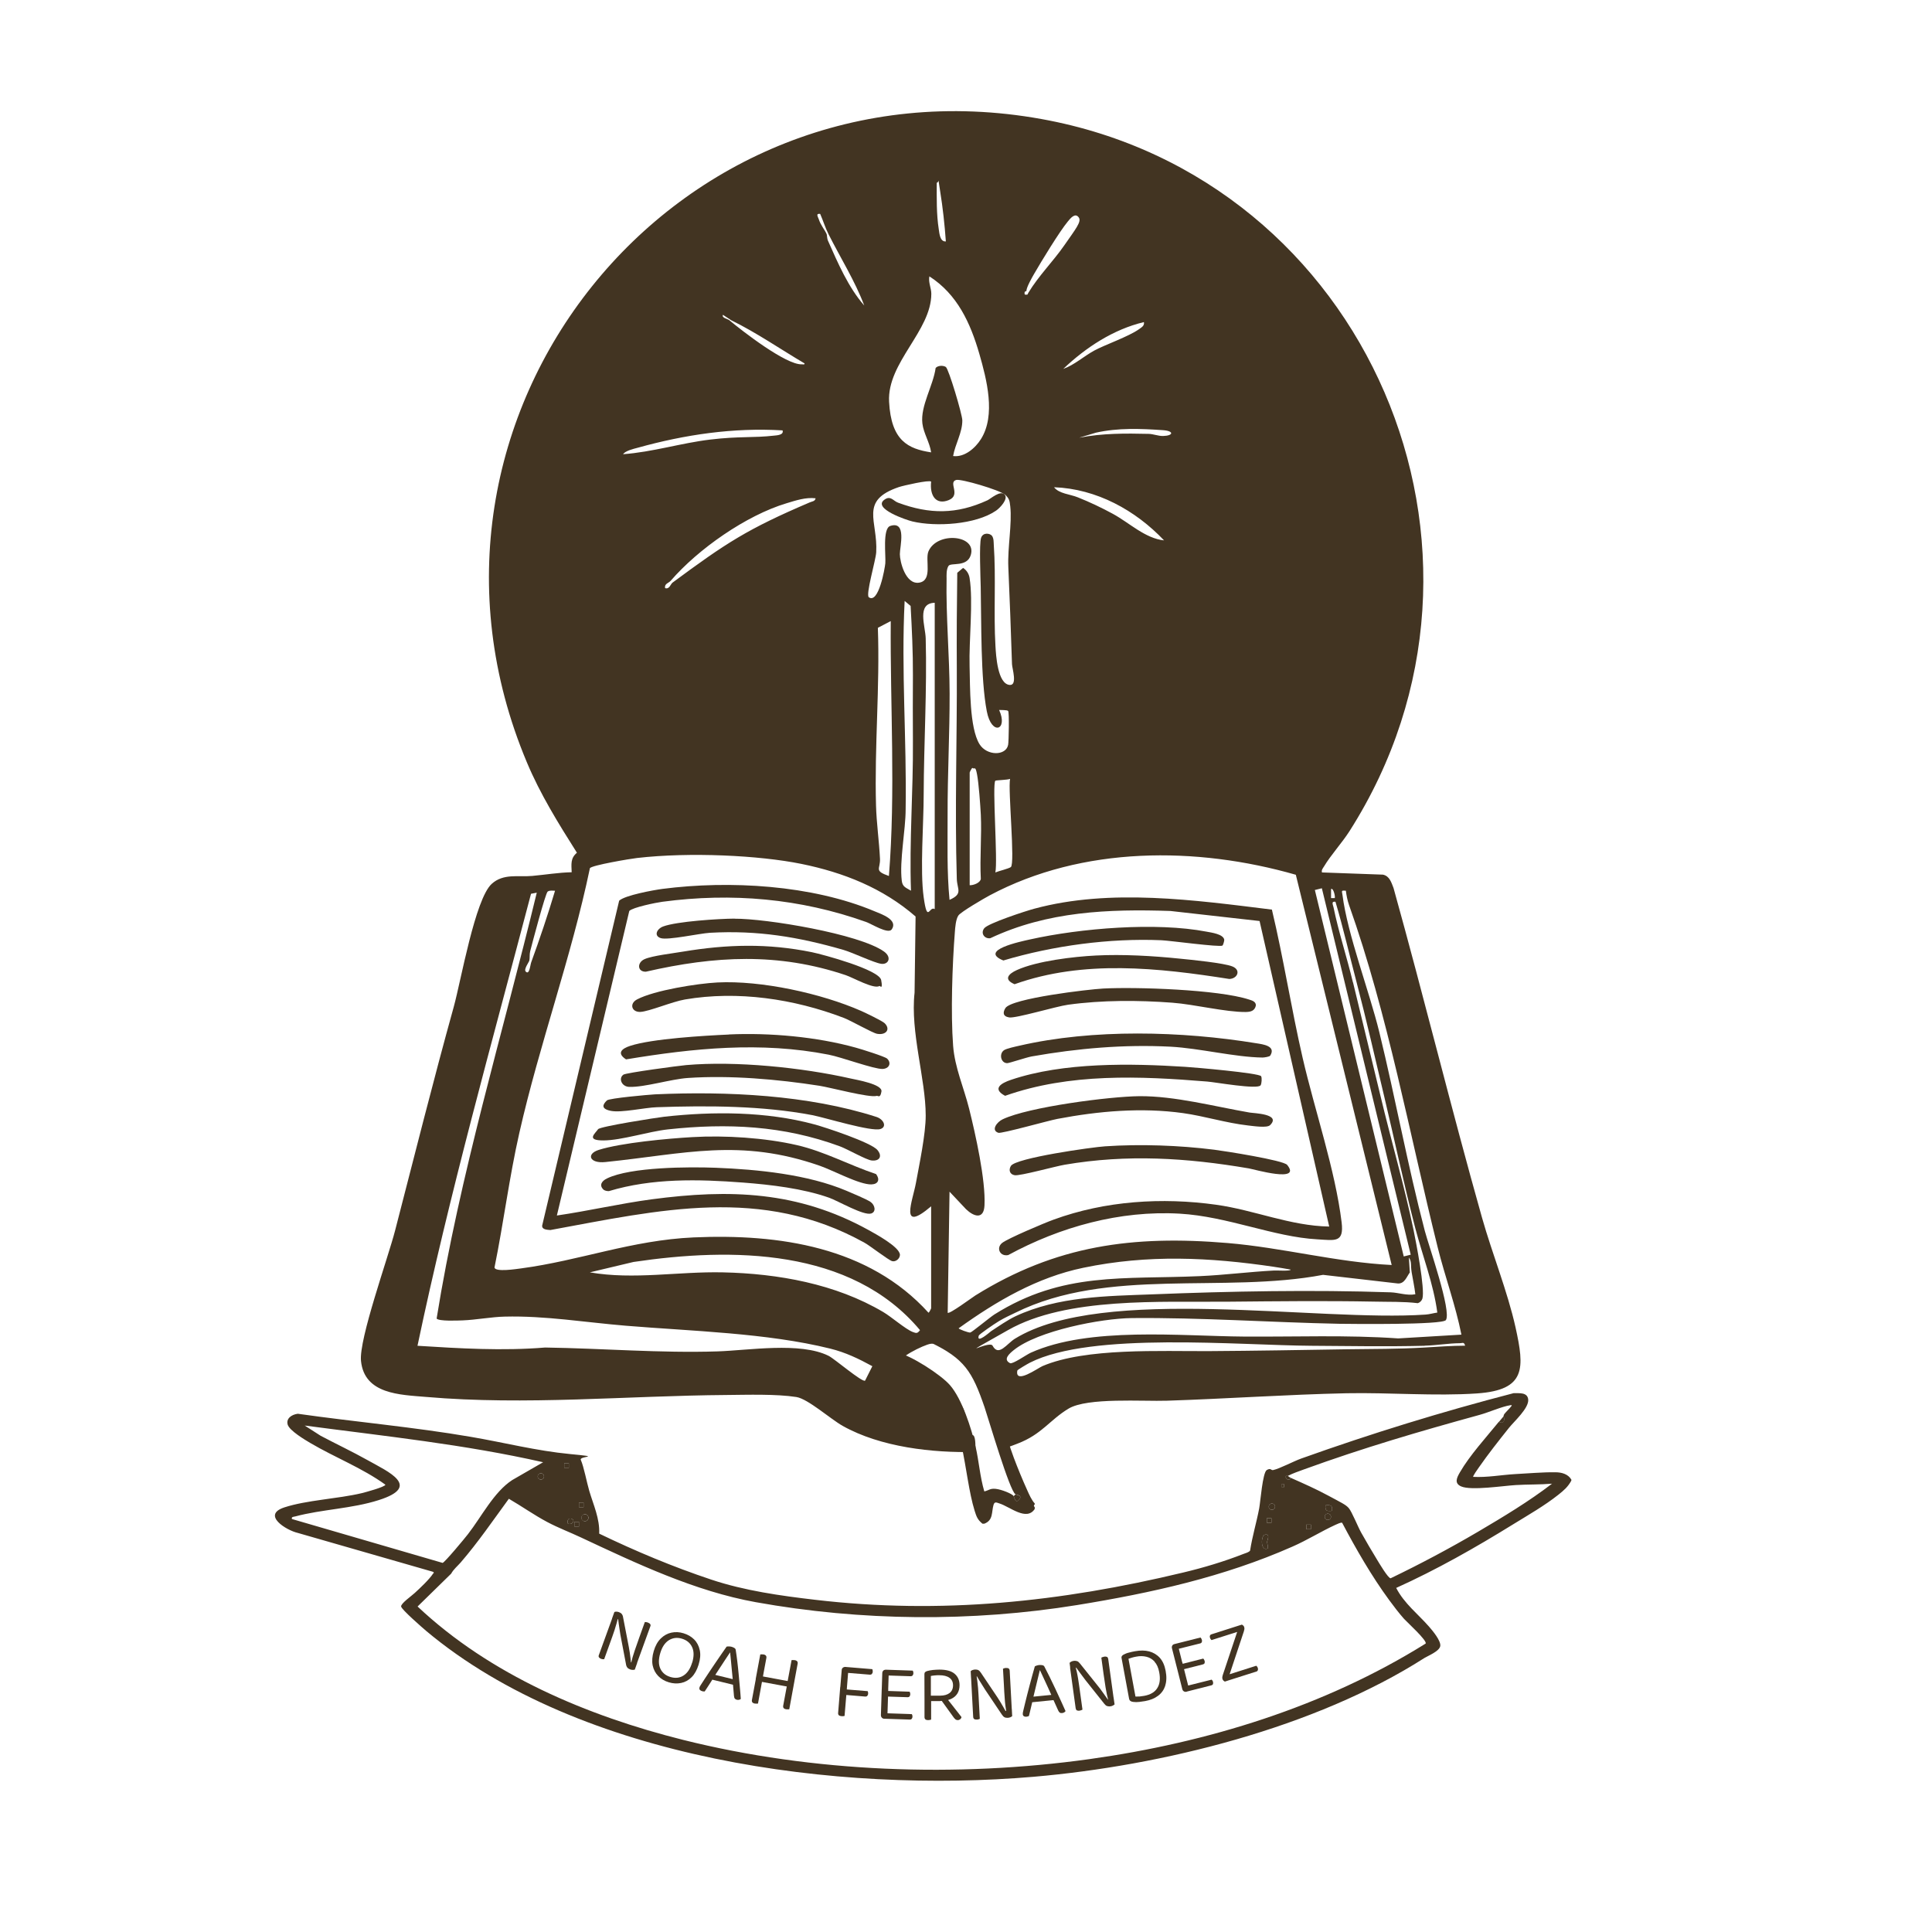 <?xml version="1.0" encoding="UTF-8"?>
<svg xmlns="http://www.w3.org/2000/svg" version="1.1" xmlns:xlink="http://www.w3.org/1999/xlink" viewBox="0 0 2100 2100" fill="#423422">
  <!-- Generator: Adobe Illustrator 29.4.0, SVG Export Plug-In . SVG Version: 2.1.0 Build 152)  -->
  <g id="NAME">
    <g>
      <g>
        <g>
          <g>
            <path class="st3" d="M573.4,1058c-6.7,24.3-11.3,49.7-18.9,73.8-1.4,4.5-2.3,11.7-6.9,14,8-27.4,13.3-55.8,21.7-83.1,1-3.2-1.6-5.6,4.2-4.6Z"/>
            <path class="st3" d="M521.6,1253.4h-2c4.9-21.4,10.4-42.9,16.9-63.8,3.9,0-10.9,53.4-11.9,58s-2.8,4.9-3,5.8Z"/>
            <path class="st4" d="M513.6,1293.3h-2c2.8-13.2,5-26.7,8-39.9h2c-2.6,11.9-6,28.1-8,39.9Z"/>
            <path class="st4" d="M609.3,988.2h-2c2.2-6.2,2.5-16.1,8-19.9-.6,5.4-1.7,10.8-2.9,16.1s-2.9,3.4-3,3.9Z"/>
            <path class="st0" d="M1382.5,988.7c12.7,53.3,21.1,107.7,33.4,161.1,13.1,56.9,35.4,121.6,42.4,178.9,2.7,22.4-7.2,19.5-26.4,18.4-47.5-2.6-97.5-24.9-149.6-27.9-64.9-3.7-129.9,14.3-186.4,45-8.9,1.9-13.5-7.7-6.6-13.2,6-4.8,46.4-21.9,55.9-25.3,56-20.5,118-24.4,176.7-16.2,41.6,5.8,80.6,23,122.9,23.7l-75.7-332.1-96.8-10.9c-67.6-2.3-133.9.4-195.9,29.6-6.1.9-10.9-5.2-6.6-10.8,4.1-5.4,45.4-18.9,54.5-21.3,82.6-22.3,174.8-9.3,258.2,1Z"/>
            <path class="st0" d="M1380.5,1223c-3.3,3.3-18.7.9-24.2.3-23.7-2.7-46.9-10.1-70.4-13.4-45.2-6.3-91.9-2.2-136.6,6.3-9.9,1.9-60.6,16.2-64.1,15.1-8.4-2.7-1.6-11.8,4.7-14.7,28.1-13.4,116.3-24.8,148.5-25.1,38.5-.3,81.7,11.2,119.9,17.8,4.4.8,34.7,1.4,22.2,13.7Z"/>
            <path class="st0" d="M1201.1,1246c38.3-2.6,80.7-1.1,118.8,3.7,11,1.4,75.1,11.4,79.2,16.5,16.2,19.9-35.8,4.8-41.7,3.8-67.5-11.5-132.2-15.6-200.1-4-10.1,1.7-48.7,12.4-54.4,11.4-5.4-.9-6.8-5.7-4.1-10.1,5.4-8.7,88.4-20.4,102.3-21.3Z"/>
            <path class="st0" d="M1380.7,1147.4c-.7,1.2-6.5,2.1-8.4,2.1-30.2-.4-68.2-10.1-100-11.8-50.9-2.6-101,1.8-150.9,10.6-6,1.1-24.3,7.3-26.6,7.3-6.9,0-9.1-10-3.6-14,2.6-1.9,12.6-4,16.5-4.9,80.4-18.6,176.8-16,258-2.7,6.8,1.1,21.6,2.8,15,13.4Z"/>
            <path class="st0" d="M1370.8,1169.9c1,1.6.6,8.1-.6,9.8-3.3,4.8-49.1-3.4-58-4.1-73.3-6-149.5-9.3-219.7,15.5-14.5-7.7-4.3-13.8,6.5-17.4,56.9-19.2,130-17.9,189.3-14.1,9.8.6,80.3,6.7,82.5,10.2Z"/>
            <path class="st0" d="M1199.1,1074.5c36.2-1.9,125.2,1.1,158.4,11.9,3.1,1,7.6,2.1,7.6,6.4-1.2,6-5.6,7.1-11,7.2-22,.2-55.7-8.3-79.8-10.1-37.2-2.8-76.4-2.9-113.4,2.2-13,1.8-56.8,15-64,13.8s-6.8-5.7-4.1-10.1c6.6-10.7,90.9-20.5,106.3-21.3Z"/>
            <path class="st0" d="M1191.2,1038.6c29.1-1.5,62.1.4,91.1,3.4,12.2,1.2,48,4.7,57.3,8.5,9.6,3.9,5.5,13.3-3.4,13.6-77-12.1-158.4-21.1-233.4,5.7-12.1-5.1-7-11.1,2.5-15.4,21.9-9.9,61.7-14.6,85.9-15.8Z"/>
            <path class="st0" d="M1328.8,1027.8c-3.1,2-57-5.4-66.4-5.8-56.6-2.4-117.7,5.9-171.8,22-27.3-11,18.7-20.6,29.1-22.9,54.8-12.2,136.9-19,191.9-8.4,5.2,1,18,2.6,19.1,8.7.2,1.2-1.3,6-1.9,6.4Z"/>
            <path class="st0" d="M605.4,1321.2c34.3-5,68.6-13,103-17.6,85.1-11.3,158.8-8.9,235.3,33.2,7.6,4.2,34.7,18.8,34.5,27.3-.1,3.9-4.5,7.8-8.5,6.7s-24.3-16.9-30-20c-111.8-62.1-222.6-35.6-341.5-13.8-3.5-.3-9.2-.4-8.9-4.8l83.7-353.2c6.4-5.9,37.3-11.5,47-12.8,73-9.4,162.4-4.4,230.8,24.4,6.9,2.9,25.7,9.1,18.5,19.6-3.9,5.6-21.9-6-28-8.1-71.6-25.5-145.9-32-221.4-21.9-6.7.9-32.1,6-35.9,10l-78.7,331Z"/>
            <path class="st0" d="M752.5,1236c35.6-2.1,79,.7,113.7,8.7,30,6.9,57.1,21.8,86.1,31.5,4.3,5.8,2.5,10.9-5,11.2-12.8.5-42-15.3-55.8-20.1-87.3-30.6-147.3-13-233.5-4.2-17.3,1.8-21.1-8.8-7.2-13.2,24.3-7.7,75.2-12.4,101.7-13.9Z"/>
            <path class="st0" d="M953.7,1250c5.5,6.5,2.7,12.3-6.2,11.4-5.9-.6-26.2-12.3-34.6-15.4-61.3-22.6-122.3-25.4-186.9-18.4-21,2.3-50.5,11.9-69.9,12s-9.4-7.3-6-12.2c2.1-3,63.4-12.6,72.2-13.6,53.3-5.9,110.8-5.7,162.7,8.3,12.6,3.4,61.8,19.7,68.7,27.9Z"/>
            <path class="st0" d="M659.7,1196.1c2.4-2.4,45.1-6.2,52.3-6.6,77.9-3.5,166.4.6,240.8,24.6,7.6,2.5,11.6,10.7,4.2,13.1-9.8,3.2-59.8-12.3-74.1-15.1-54.2-10.3-113.7-10.5-169-8.6-13,.4-38.3,6.2-49.7,4s-9.1-7-4.5-11.4Z"/>
            <path class="st0" d="M655.7,1292.8c-4.8-4.8-1.2-9.4,4.1-11.9,25.8-12.5,88.9-12.7,118.1-11.6,45.8,1.8,100.2,7.2,142.4,25.1,5.7,2.4,21.8,9.2,25.9,12,4.8,3.3,6.5,10.7.8,12.6-8.2,2.7-35.8-13.6-46-17.2-28.3-10-63.3-14.1-93.3-16.4-48.8-3.7-98.7-4.9-145.9,9.3-2.1,0-4.6-.4-6.1-1.9Z"/>
            <path class="st0" d="M792.4,1124.4c44.2-2,95.3,2.5,138,14.4,5.5,1.5,31.5,9.6,33.9,11.9,4.9,4.7,2.3,10.9-5,11.2-9.3.3-44.6-12.8-58.5-15.5-73.8-14.5-146.7-7.1-220.3,5.1-10.4-6.7-4.8-11.7,4.5-14.7,23.8-7.8,80.6-11.1,107.3-12.3Z"/>
            <path class="st0" d="M677.6,1168.1c2.8-2,60.1-9.7,68.3-10.4,53.7-4.7,125.8,2.6,178.8,14.6,6.2,1.4,34.7,6.2,33.4,14.1s-3.6,4.3-5.3,4.8c-7.4,2.3-50.1-9.1-62-11-45.4-7.1-97.1-11.6-143-8.5-19,1.3-46.8,10.2-63.9,9.7-8.3-.3-11.8-9.3-6.4-13.2Z"/>
            <path class="st0" d="M961.7,1112.3c6.6,6.7,1.2,13.1-8.3,11.4-5.1-.9-27.9-14.1-36.5-17.4-53.9-20.6-115.2-29.7-172.4-19.9-13.7,2.3-39.1,13.1-48.5,13.5s-12.3-9-3.5-13.6c18.8-9.9,65.6-17.3,87.3-18.4,47.5-2.4,112.8,11.8,156.4,31,4.7,2.1,22.9,10.8,25.5,13.4Z"/>
            <path class="st0" d="M956,1071.7c-6,3.9-28.8-9.1-36.6-11.7-73.6-24.8-142.5-21-217.4-3.8-9.3.2-9.7-9.9-1.5-13.6,8.4-3.8,31.3-6.4,41.7-8.2,48-8,92.3-9.2,140.3.6,12.1,2.5,73.2,19,75.3,30.3s-1.3,6-1.9,6.4Z"/>
            <path class="st0" d="M798.4,998.6c34.1-.3,135.7,16.5,162.5,35.7,8.8,6.3,4.8,14.5-3.2,13.3s-30.1-11.9-40.9-15.1c-49.2-14.2-93.4-21.5-145.1-18.6-11.5.7-45.7,8.3-53.5,5.8s-4.3-10.1,2.7-12.7c14.8-5.5,60.5-8.4,77.4-8.5Z"/>
          </g>
          <g>
            <path class="st2" d="M1436.8,948.3l66.4,2.4c7.2,1.5,9.1,8.4,11.5,14.5,33.2,119.1,62.6,239.4,96.2,358.4,11.1,39.2,27.7,80.1,36.4,119.1,9.8,44.4,11.7,68.2-41.9,71.9-45.4,3.1-95.6-1.1-141.7-.2-64.9,1.4-130.3,6-195.2,8.1-26.2.9-86.5-3.7-107,8.6s-29,28-55.6,38.1c-17.9,6.8-18.6,8.4-23.9-11.9l8-1c1.4-1.3-4.4-16.6-6.2-18.8-2.9-3.5-6.1-1.9-8.4-5.6-6.6-10.7.5-14.1.3-18.1-.7-11.9-18.2-32.8-25.6-42.3-1.6-2.1-1.5-5.8-3.3-7.1-5.5-3.9-28.4-4.8-35.5-3.7s-38.3,16.2-33,21.8c15.8,4.4,40.1,17.5,50.9,29.9s6.8,13.1,7.4,13.6c1.6,1.2,5.8-.3,8.6,2.3s4.4,11.3,5,15c-.5,3.4-7.6-3.8-5.1,7.1,3.6,16.4,10.2,7.4,13,9.9s2.1,15.2,2.1,17.9c-46.6,1.2-103.1-5.2-144.2-28.3-13.1-7.3-37.7-29.4-50.4-31.4-21.9-3.4-53.1-2.4-75.7-2.2-109,.8-217.9,11.5-326.9,2.1-28.1-2.4-66.9-2.8-70.6-39.1-2.4-23.7,29.4-112,37.1-141.9,21.1-81.5,41.3-162.2,63.8-243.3,7.8-28.3,23.1-116.7,41.1-133.3,12.8-11.7,29.1-7.3,44.1-8.7,14.3-1.3,28.6-3.7,42.9-4-.3-8.7-1.5-15.2,5.7-21.2-20.1-31.8-39.9-63.6-54.5-98.5C415.2,453.4,732.6,57.2,1132.1,129.4c353.9,63.9,528.5,470,334.7,774.1-8.2,12.8-20.4,26.1-27.6,38.2-1.3,2.2-3,3.7-2.3,6.6ZM1028.1,262.4c-1.3-18.1-3.3-36.7-6.2-54.6s-.6-9.3-3.7-9.2c0,16.7-.4,34,2.2,50.6.7,4.5,1.3,13.8,7.7,13.2ZM898.5,254.4c.6,1.4.3,4.6,1.5,7.3,10.6,23.9,22.1,50.7,39.4,70.4-10.1-26.8-26-52-38.9-77.7-3.5-6.9-5.9-14.8-9-21.9-5.1-.7-2.5,3-1.6,5.6,2.2,6.8,6.3,11.2,8.6,16.3ZM1115.8,316.2l-2,1c-.5,3.1-.1,3.4,3,3l1-2c11.2-18.5,26.8-33.9,39.1-51.6s18.9-25.7,15.7-30.2c-4-5.7-9.2,1.1-11.8,4.2-9,10.8-29,43.6-36.7,57-2.2,3.7-8.6,15.1-8.4,18.6ZM1036,495.7c12.4,1.6,24.1-8.6,30.3-18.5,16.3-26,6.2-64.8-1.8-92.6-9.7-33.5-23.9-64.7-54.3-84.2-1.3,6.5,2.1,12.8,2.1,18.9,0,40.5-48.1,74.7-45.9,117.3s20.8,51.3,45.7,55.1c-1.5-10.8-8.2-20.6-9.5-31.4-2.3-19,11.8-41.1,14.4-60.3,2.3-2.8,8.3-3,11.1-1.1,3.1,2.1,17.8,51.4,17.9,58,.1,13.3-7.8,25.9-10,38.8ZM792.8,348.1c14.4,12,61.6,48.6,78.7,47.9,1.3,0,3.3.6,3-1-26.3-15.5-52.3-33.5-79.7-46.9l-9-5.9c-1.6,3.4,5.2,4.4,7,5.9ZM1243.4,350.1c-33.2,7.9-63.1,27.5-87.7,50.9,12.1-4.3,22.4-13.8,33.8-20s37.2-15.1,48.6-23.2c2.7-2,6-3.6,5.3-7.6ZM1173.6,475.7c24.5-4.8,49.8-4.7,74.8-4.1,5.4.1,10.3,2.4,15.9,2.3,11.2-.3,12-5.4.1-6.3-24.8-1.7-48.8-2.7-73.2,2.7l-17.6,5.3ZM850.6,467.8c-53.5-3.2-106.2,4.6-157.5,18.9-4.5,1.2-13.2,3.2-15.9,7,32-2.3,63-12.1,94.7-15.9s47-1.7,69.5-4.3c3.1-.3,10.9-.7,9.2-5.7ZM1091.9,537.5c-5.1-4.8-47.4-17.3-52.6-15.8-9.1,2.6,5.7,16.3-8.1,21.9s-20.8-4.8-19.1-20.1c-2.1-2.1-30.2,4.3-35,5.9-43.6,14.8-22.7,36.6-24.7,71-.5,8.6-11.7,46.2-8,48.8,10.6,7.5,17.4-31.4,17.9-36.9.7-8.4-3.2-37.7,5.3-40.6,18.2-6,10.5,22.4,10.5,30.6s6.2,33.5,21.1,31,6.1-24.9,10-34c9.3-21.8,52.7-18,46,4-4.1,13.5-21.6,7.9-24.2,11.8s-2.1,11.1-2.1,13.4c-.8,41.4,3.2,84,3.3,125.2.1,43.8-2.3,88-2.2,131.6.1,31-.9,62,2.1,92.8,15-6.6,8.2-11.4,7.9-22.8-2.3-76.4.4-153.4,0-229.3-.2-34.4,0-68.9.5-103.4l6.3-5.3c3.9,2.4,6.4,6.5,7.1,11,4.1,25.8-.8,67.5,0,95.7.6,22.2-.2,67.2,10.8,84.9,8,12.9,28.8,12.8,31.1.7.7-3.5,1.3-35.5,0-36.8s-8-.9-9.8-1.1c10.1,22-8.2,28.5-13.4,1.4-6.8-35.2-5.8-97.3-6.6-134.9-.2-9.9-1.8-47.2.4-53.6s9.9-4.9,11.9-2.1,1.7,7.1,1.9,9.7c2.5,35.6-.3,74.3,1.8,109.8.6,10.3,2.3,41.3,15.4,42.5,8.8.8,2.8-17.7,2.6-22.6-1.2-35.5-2.4-70.4-4-105.7-.9-21.1,4.2-47,2.1-65.9-.7-6.7-1.3-8.6-6-13ZM1265.3,587.4c-31.1-32.8-73.4-56.1-119.6-57.8,5.5,7.1,17.3,7.5,25.9,11,12.8,5.1,25.9,11.3,38,17.9,18.2,9.9,35,26.7,55.8,28.9ZM729,631.3c-2,2.4-7.2,3.2-6,8,4.7,1.4,5.8-4.3,8-6,58.5-43.3,81.5-58.3,149.1-87.2,2.5-1.1,5.9-1.1,6.4-4.5-10.9-1.2-21.2,2.3-31.5,5.4-44,13.2-96.1,49.7-126,84.3ZM990.2,968.2c-1.9-54.3,2.5-108.4,2.1-162.6-.2-23.8-.1-47.8,0-71.6.1-25.3-1.1-50.2-2.5-75.4l-6.5-5.4c-3.8,75.6,2.3,150.8,1.1,226.4,0,22.9-6.9,55.8-4.2,77.8.8,6.8,4.7,7.5,10.1,10.8ZM1016.1,655.2c-20.1.4-10.2,25.3-9.9,38.8,1.5,55.3-2,114-2.2,169.5,0,31.9-4.1,82.4,0,111.8s6.1,8.8,12,12.9v-333ZM966.2,952.3c7.4-92.2,1.3-184.6,2-277.2l-14,7.3c2.3,64.6-3.8,128.7-2,193.2.5,18.5,3.4,39.1,4.3,57.7.6,11.5-7,13,9.8,18.9ZM1054,839.6v122.6c4.2.2,11.6-2.7,12.1-6.9-1.2-23.2,1.1-46.8,0-69.9-.6-11-2.2-33.6-4.1-43.7s-2.6-4.9-5-7c-.6-.2-2.9,4.4-3,5ZM1081.9,848.6c-3.6,3.4,2.8,87.5,0,99.7,3.8-1.6,14.2-4,16.8-5.8,4.9-3.3-3.2-84-.8-95.9-2.6,1.2-15.4,1.4-15.9,2ZM1012.1,1421.9v-110.7c-35.1,29.9-20-6.2-16.5-25.5s10.7-53.1,10.6-73.3c0-39.7-16.9-90.6-12.1-133.4l1.1-82.8c-35.5-30.9-78.4-47.9-124.2-57.2s-121.1-13-178.6-6.4c-6.5.7-49.5,7.9-51.2,11.1-20.3,97.2-54.8,191-76.7,287.7-11,48.4-17.1,97.7-27,146.3.8,5.3,24.1,1.6,28.8,1,64-8.5,120.4-30.7,187.6-33.7,92.7-4.1,190.3,10.1,255.3,81.8.6.3,2.9-4.4,3-5ZM1408.4,950.8c-107.9-30.9-231.7-31.3-332.6,22.4-6,3.2-31.1,17.8-34,21.8s-3.6,13.6-3.9,18c-2.8,35.7-4.6,88.3-1.9,123.7,1.8,23.7,11.7,45.6,17.4,68.4,6.9,27.7,18.1,77.6,16.7,105.2-.8,15.6-11.6,12.2-20.1,4l-17.9-19-2,131.6c1.7,1.9,26.3-16.4,30.1-18.8,87.7-54.6,171.3-65.6,274-57,59.8,5,118.4,20.9,178.5,23.9l-104.2-424.2ZM1525.8,1365.7l7.6-1.9-96.6-398.3-7.6,1.9,96.6,398.3ZM1450.8,976.2c.8-.9-1.2-11.3-4-9.9v9.9s4,0,4,0ZM575.4,1044c-.4,1.8-6.3,9.5-4,12,4.1,4.3,4.9-7,6-10,9.3-25.6,18.1-51.6,25.9-77.8-2.6,0-5.6-.7-8,.9s-16.9,56.5-19,64.8c-.9,3.6-.3,7.4-.9,10ZM1462.7,968.2c-5.2-.6-4.1.3-3.5,4.5,5.6,43.6,29,104.1,40.1,149.4,17.5,71.7,30.7,144.4,49.4,215.8,4,15.3,29.4,87.6,22.9,97-3.7,5.3-101.6,4.2-115.9,4-74.6-1.5-150.4-6.9-225.3-6.2-33.4.3-102.4,13.7-128.6,34.9-4.7,3.8-11.9,10.1-3.9,14.1,2.8,1.4,17.7-9.2,22.6-11.4,63.5-28.5,162.7-18,231.6-17.5,55.9.4,112-1.9,167.7,2l68.7-4.1c-6.4-32.1-17.9-63.1-25.8-94.9-30.5-122.5-54.2-253.5-96.4-372.2-1.7-4.9-2.8-10.4-3.4-15.5ZM583.4,970.3l-6.2,1.2c-42.9,163.3-88.7,326-123.4,491.3,46.2,2.9,92.3,5.7,138.7,1.9,62,.9,125.4,6.2,187.4,4.2,33.8-1.1,89.8-10.5,120.7,4.8,6.3,3.1,36.6,29.1,39.7,27l7.9-15.7c-14.8-8.1-29.1-15-45.7-19.1-69-17.1-151-19-222.3-24.9-43.7-3.6-87.6-11-131.6-9.9-14.2.3-31.6,3.6-45.8,4.1-5.3.2-25.9,1.1-28.2-2,25.2-156.8,71.6-308.7,108.8-462.7ZM1470.7,1067.9c9.8,41.2,20.1,82.4,29.9,123.6,11.4,47.8,26,97.9,35.9,145.6,2.8,13.7,12.6,64.1,9.6,74.4-.7,2.3-2.7,4.3-5,5-15.8-1.9-31.5-1.3-47.4-1.7-52.5-1-107-.4-159.5.1-71.9.7-174.8-5.3-238.4,30.8s-20.4,10.4-16.9,17c6.6,12.4,15.4-2.1,24.3-7.6,95.8-58.9,328.6-18.1,446.3-26.2,4.4-.3,8.5-1.6,12.8-2.2-4.2-31.4-15.9-61.1-23.9-91.6-12.4-47.6-22.5-95.7-33.9-143.6-9.9-41.4-19.1-82.4-29.9-123.6-7.7-29.2-14.4-58.8-23-87.7-5-.8-2.7,3.3-2.1,6.1,5.4,26.5,14.7,54.8,21.1,81.6ZM641.2,1383c47.7,8.3,96.3-1.1,144.6,0,59.8,1.3,122.5,12.5,174.2,43.1,9,5.3,24,18.5,32.1,21.7,4.1,1.6,5.2,1.6,7.9-2-75-89.5-205-89.9-311.4-74.1l-47.5,11.3ZM1385,1377c-70.4-10.4-137.2-13.6-207.4,1-50.3,10.4-94.4,36.2-135.6,65.8,0,.9,10.9,5,12.7,4.6s21.3-16.5,26.1-19.6c74.2-46.7,140.7-38,223.4-41.7,26.8-1.2,53.8-4.7,80.7-6.1,3-.2,18,.9,18-1-5.9-1.1-12-2.1-18-3ZM1532.5,1383c-3.6,4.9-5.7,12.3-12.9,12.1l-81.5-9.4c-108.2,20.5-233.9-8.5-334.3,41.1-6.2,3-11.8,5.5-17.8,9.1s-21.7,14.5-22.1,15.8c-3,9.6,12.2-3.9,13.3-4.7,7.9-5.2,18.3-12.4,26.6-16.3,46.3-21.6,98.8-21.9,148.6-23.8,85.4-3.4,173.6-5.1,259.2-2.2,8.5.3,17.7,3.8,26.8,2.1-.9-8-2.7-16-4-23.9s.3-11.5-3-16l1,16ZM1548.5,1462.8c-40.7,1-81.9.3-122.7,0-78.6-.4-239.5-15.6-306.4,18.4-2.2,1.1-13.5,7.7-13.6,8.5-2.9,15.6,22.4-2.7,27.3-4.8,47-20.1,128.7-16,181.3-16.3,49.5-.3,99.8-1.2,149.4-2,28.9-.4,55.9-.2,84.8-1.9,14.6-.8,29.2-2,43.9-2-1.1-4.4-2.9-2.7-5.5-2.7-12.9.1-25.7,2.4-38.4,2.7Z"/>
            <path class="st0" d="M1091.9,537.5c4.6,4.6-5.1,14.8-9.3,17.6-22.2,15.2-65.4,17.7-90.8,11.7-6.8-1.6-43.3-14-30.7-23.5,7-5.2,9.7,1.2,15.1,3.1,34.2,12.7,63.6,12.8,97.1-2.6,3.3-1.5,13.8-11.1,18.5-6.4Z"/>
          </g>
        </g>
      </g>
      <g>
        <path d="M1447.8,1642.2c-5.5.5-7.8.2-7-6,5.5-.5,7.8-.2,7,6Z"/>
        <circle cx="587.9" cy="1604.8" r="3.4"/>
        <circle cx="1382.5" cy="1637.7" r="3.4"/>
        <rect x="1419.9" y="1657.2" width="5" height="5"/>
        <rect x="1393" y="1613.3" width="3" height="3" transform="translate(-225.3 3003.5) rotate(-89.8)"/>
        <g>
          <path d="M1708,1609.3c-3.6,6.8-8.2,10.7-14.1,15.4-15.1,12-33,22.2-49.4,32.3-40.9,25.3-83,49.2-126.9,69,8.7,17,23.9,28.5,35.9,42.3,3.8,4.4,12.9,15.2,12,20.9s-13.6,10.7-17.1,12.9c-119,76-285.2,117.2-425.1,129.2-211.4,18.1-492.5-18.2-660-158.5-4.2-3.6-26.9-23.3-27.3-26.6s11.4-11.5,14.8-14.7c5.8-5.3,15.8-14.7,19.9-21,.7-1,1.6-.7,0-2l-147.1-42.3c-12.3-2.8-39.5-19.5-14.6-27.7,24.4-8,58.1-9.3,84.2-15.5,3.3-.8,25.6-6.8,25.7-9.2-25.2-18.2-54.7-29.5-81.4-45.2-6.1-3.6-22.9-13.6-24.8-20.1s4-10.9,11-11.8c62.6,8.9,125.8,14.4,188.1,25.1,36.4,6.2,71.2,15.2,107.9,18.7s9.7,1.9,11.6,6.3c3.5,8.1,6.4,24.2,9.2,33.7,4.5,15.2,11.5,30.1,10.8,46.5,39.6,19.1,80.2,36.1,121.9,50,36,12,75,17.5,112.7,21.9,136.9,16.1,266.8,2.4,400.1-29.6,21.9-5.2,44.6-12,65.5-20.2,2.1-.8,6.3-1.9,7.3-3.7,2.4-15.5,7-30.6,9.9-45.9,1.3-6.9,3.7-38.9,8.2-41.6s4.7.6,7,0c6.8-1.4,22.3-9.6,30.4-12.5,76.1-27.2,152.7-50.8,231-71.1,5.9.2,15-1.2,15.8,6.9.9,9.4-15.3,23.8-20.9,30.8-11,13.8-22.7,28.6-32.7,43-.9,1.2-6.9,9.7-6.2,10.3,15.2.8,30.3-2.1,45.4-3,13.5-.7,30.7-2.2,43.8-2,6.7,0,13.9,1.8,17.5,8v1ZM1399.9,1604.3c-.4.2-1.8-.2-2,0-1.8,2.4,3.4,6.5,5,2,13.8,6.1,27.6,12.2,40.9,19.4s19.2,9.8,22.3,13.6c3.4,4,10,20.5,13.4,26.5,5.5,9.7,11.5,20.1,17.3,29.5,1.9,3.1,12.2,20.6,14.8,20.2,32.4-15.6,64-32.4,95-50.6,27.3-16.1,55.3-32.9,80.4-52.2-13,1.1-26.3.7-39.4,1.5-13.6.8-48.4,6.2-59.3,1.5-8-3.4-4.7-9.7-1.4-15.4,10.7-18.5,28.8-38.3,42.3-54.9,4.7,2.7,7.2-1.7,5-6,.2-.3.3-1.6,1-2.5,2.3-2.9,5.7-5.8,8-9,.1-.8-.9-.6-1.5-.5-9.2,1.4-23.5,7.8-33.4,10.5-65.8,18.1-126.6,35.9-191,59.3-5.8,2.1-11.9,4.2-17.4,7ZM590.4,1589.4c-85.4-19.4-172.5-28.4-259.2-39.9l17.3,11.1c17,9,34.4,17.2,51.2,26.6,22.4,12.6,58.9,28.4,12.1,43.3-29.3,9.4-61.7,10-90.9,17.8-1.9.5-4.3.2-3.6,2.8l163.8,47.7c2.4-.6,24.4-27.1,27.6-31.3,14.7-18.9,28.1-45.7,48-58.7l33.8-19.5ZM618.3,1590.4h-5v5h5v-5ZM591.3,1604.8c0-1.9-1.5-3.4-3.4-3.4s-3.4,1.5-3.4,3.4,1.5,3.4,3.4,3.4,3.4-1.5,3.4-3.4ZM1393,1613.3v3s3,0,3,0v-3s-3,0-3,0ZM1458.7,1655.2c-1-.7-5.7,1.6-7.1,2.2-15.7,7.2-30.7,16.7-47,23.8-74.8,33-153.2,50.3-233.7,63.4-114.7,18.6-235.1,17.5-349.4-3.1-66.2-11.9-129.7-42.1-189.9-70.3-12.3-5.8-24.9-10.5-36.9-16.9-14.3-7.6-27.6-17.1-41.6-25.2-17.1,23.4-33.5,47.4-52.4,69.3-3.5,4-7.7,7.3-10.3,12.1l-36.5,35.7c78.8,74.3,184.4,118.9,288.7,145,141.6,35.4,296.9,41,441.5,20.9,128.1-17.9,255.6-57,365.5-125.6,2.1-3-20.3-23.4-23.4-26.8-5.7-6.4-11.2-13.7-16.3-20.6-19.2-26.2-35.9-55.3-51.1-84ZM634.3,1633.2h-5v5h5v-5ZM1385.9,1637.7c0-1.9-1.5-3.4-3.4-3.4s-3.4,1.5-3.4,3.4,1.5,3.4,3.4,3.4,3.4-1.5,3.4-3.4ZM1447.8,1642.2c.8-6.1-1.5-6.5-7-6-.8,6.1,1.5,6.5,7,6ZM1446.7,1648.7c0-1.9-1.5-3.4-3.4-3.4s-3.4,1.5-3.4,3.4,1.5,3.4,3.4,3.4,3.4-1.5,3.4-3.4ZM639.6,1649.7c0-2.1-1.7-3.8-3.8-3.8s-3.8,1.7-3.8,3.8,1.7,3.8,3.8,3.8,3.8-1.7,3.8-3.8ZM1382,1650.2h-5v5h5v-5ZM622.1,1651.3c-3.7-2.2-6.1.9-4.8,4.8,4,1.8,8.1-2.8,4.8-4.8ZM629.3,1654.2h-5v5h5v-5ZM1424.9,1657.2h-5v5h5v-5ZM1378,1683.1c.7-2.4-.9-5.4-.7-7.4.2-1.4,3.9-9.1-2.6-7.5-4.3,1.1-4.8,18.5,3.3,14.9Z"/>
          <path d="M1378,1683.1c-8.1,3.7-7.6-13.8-3.3-14.9,6.5-1.6,2.7,6.1,2.6,7.5-.2,1.9,1.4,5,.7,7.4Z"/>
          <circle cx="635.7" cy="1649.7" r="3.8"/>
          <circle cx="1443.3" cy="1648.7" r="3.4"/>
          <path d="M622.1,1651.3c3.3,2-.8,6.6-4.8,4.8-1.3-4,1.2-7.1,4.8-4.8Z"/>
          <path d="M1629.3,1545.5c1.4-1.8,3.4-4,5-6,2.2,4.3-.3,8.7-5,6Z"/>
          <rect x="613.3" y="1590.4" width="5" height="5"/>
          <rect x="629.3" y="1633.2" width="5" height="5"/>
          <rect x="1377" y="1650.2" width="5" height="5"/>
          <rect x="624.3" y="1654.2" width="5" height="5"/>
          <path d="M1399.9,1604.3c.9.7,1.9,1.5,3,2-1.6,4.5-6.8.4-5-2,.2-.3,1.6.2,2,0Z"/>
        </g>
      </g>
      <g>
        <path d="M1012.1,1444.8l11.3,3.1c55.9,25.5,59.6,86.3,78.6,136.7,4.2,11.2,9.6,24.3,14.6,35.3,2.1,4.7,4.7,10.6,8.1,14.3v1c-1.2,1-1.2,2,0,3v2c-8.9,13.6-27.1-2.5-38.3-6-3.2-1-5.3-2.4-6.5,1.6-2.3,7.9-.1,16.6-10,20.4h-2c-5.3-4.3-6.5-7.6-8.5-14-12.4-40-10.7-104.8-44.9-134.6-13.1-11.4-31.2-18.2-46.6-25.9l-2.7-7v-3c4.4-.9,5.1-2.6,10-1.6,14.7,3,47.2,23.9,57.3,35.4,13.2,15.1,23.4,47.2,27.9,66.8,3.7,16.2,4.8,33,9.5,48.8,5.2-1.2,6.1-3.4,12.3-2.8s18.2,5.4,19.6,7.9c.7,1.2,1.8,8.8,6.1,3.6,3.6-4.5-2.4-4.8-4.1-5.6-6.2-2.9-29.6-82.8-33.6-94.5-13.3-38.7-21.8-52.9-59-70.6-6.3-3-3.7-9.4-2-14.4h3Z"/>
        <path d="M1101.8,1626.3l2-2c1.6.8,7.7,1.1,4.1,5.6-4.2,5.2-5.4-2.4-6.1-3.6Z"/>
      </g>
      <g>
        <path d="M666,1756.8l5.8,1.5c-.4,1.8-.9,3.9-1.6,6.2-.7,2.4-1.4,4.8-2.2,7.3-.8,2.5-1.6,4.8-2.4,7l-8.9,24.7c-.3,0-.8,0-1.4,0-.6,0-1.2-.2-1.8-.4-1.2-.4-2-1-2.5-1.7-.4-.7-.5-1.6,0-2.6l15.2-41.9ZM692.6,1807.5l-2.6,7.3c-.6.2-1.4.3-2.3.3-.9,0-1.8-.2-2.7-.5-1.3-.5-2.4-1.1-3.1-2-.7-.9-1.3-2.1-1.5-3.8l-6.1-32.1c-.3-1.8-.6-3.7-.9-5.9-.3-2.1-.7-4.2-.9-6.1-.3-1.9-.5-3.5-.6-4.7l-6.7-.6,2.6-7.2c.6-.3,1.3-.4,2.2-.4.9,0,1.8.2,2.7.5,1.3.5,2.4,1.1,3.1,2,.7.9,1.3,2.1,1.5,3.8l6.2,32.1c.3,1.8.7,3.8,1,5.9.3,2.1.6,4.2.8,6.1.2,1.9.4,3.5.5,4.7l6.8.7ZM691.7,1809.9l-5.9-1.6c1.1-4.8,2.5-9.6,4.2-14.5,1.7-4.8,3.3-9.5,4.9-14l6-16.7c.4,0,.9,0,1.5.1.6,0,1.2.2,1.9.5,1.2.4,2,1,2.5,1.7.4.7.5,1.6,0,2.6l-15.2,41.9Z"/>
        <path d="M759.4,1809.3c-1.8,5.8-4.3,10.4-7.6,13.7-3.3,3.3-7.1,5.4-11.4,6.3-4.3.9-8.7.7-13.4-.7-4.6-1.4-8.4-3.6-11.5-6.8s-5.1-7-6.1-11.6c-.9-4.6-.5-9.8,1.2-15.6,1.7-5.8,4.3-10.4,7.7-13.7,3.4-3.3,7.2-5.4,11.5-6.3,4.3-.9,8.7-.7,13.2.7,4.6,1.4,8.4,3.6,11.5,6.7,3.1,3.1,5.1,7,6.1,11.6,1,4.6.6,9.8-1.2,15.6ZM752.4,1807.2c2-6.7,2-12.3-.1-16.8-2.1-4.6-5.8-7.6-11-9.2-5.2-1.6-9.9-1-14.2,1.6-4.3,2.7-7.4,7.3-9.4,14-2,6.7-2,12.3,0,16.8,2.1,4.6,5.7,7.6,11,9.2,5.3,1.6,10.1,1.1,14.3-1.6,4.2-2.7,7.3-7.3,9.3-14Z"/>
        <path d="M793.9,1796h-.3c-1.4,2.1-3.1,4.7-5.1,7.7-2,3-4,6.1-6.1,9.3-2.1,3.2-4,6.2-5.8,8.9l-.7,1.2c-.6.9-1.3,2.1-2.2,3.5s-1.8,2.9-2.8,4.4c-1,1.5-1.9,3-2.8,4.3s-1.6,2.4-2.1,3.2c-.4,0-.9.1-1.3,0-.4,0-1-.1-1.6-.3-.9-.2-1.7-.7-2.3-1.3-.6-.7-.8-1.5-.5-2.6.1-.5.3-1,.6-1.5.3-.5.6-1,1-1.6,1.2-1.8,2.6-3.9,4.2-6.5,1.7-2.5,3.5-5.3,5.5-8.3,2-3,4.1-6.1,6.2-9.2,2.2-3.1,4.3-6.2,6.3-9.2,2.1-3,4-5.7,5.7-8.2.5-.1,1.2-.2,2.2-.2,1,0,1.9.1,2.9.3,1.1.3,2.2.7,3.2,1.3,1,.6,1.5,1.3,1.6,2.2.6,3.6,1.1,7.7,1.7,12.3.5,4.6,1.1,9.3,1.5,14.2.5,4.9.9,9.7,1.3,14.3.4,4.6.8,8.8,1,12.5-.5.4-1.1.7-1.9.9-.7.2-1.5.1-2.3,0-1.1-.3-1.8-.7-2.3-1.3-.5-.6-.7-1.5-.9-2.8l-1.3-15v-2.6c-.4-3.7-.7-7.5-1.1-11.3-.4-3.8-.7-7.4-1-10.6-.3-3.3-.6-6-.8-8ZM771.7,1825.2l3.6-5.2,23.8,5.8v6s-27.4-6.7-27.4-6.7Z"/>
        <path d="M822.5,1819.3l7.1,1.3-5.7,31.1c-.4,0-.9,0-1.5.1-.6,0-1.2,0-1.9-.1-1.3-.2-2.2-.7-2.7-1.3-.5-.6-.7-1.5-.5-2.6l5.3-28.5ZM828.5,1826.4l-7.1-1.3,5-26.8c.3,0,.8-.1,1.4-.1.6,0,1.3,0,2,.1,1.3.2,2.2.7,2.7,1.3.5.6.7,1.5.5,2.6l-4.5,24.2ZM858.8,1833.8l-33.5-6.2,1.1-5.9,33.5,6.2-1.1,5.9ZM856.5,1825.5l7.1,1.3-5.7,31.1c-.4,0-.9,0-1.5.1-.6,0-1.2,0-1.9-.1-1.3-.2-2.2-.7-2.7-1.3-.5-.6-.7-1.5-.5-2.6l5.3-28.5ZM862.5,1832.6l-7.1-1.3,5-26.8c.3,0,.8-.1,1.4-.1.6,0,1.3,0,2,.1,1.3.2,2.2.7,2.7,1.3.5.6.7,1.5.5,2.6l-4.5,24.2Z"/>
        <path d="M913.4,1833.6l7.2.6-2.6,31c-.3,0-.8,0-1.4.2-.6,0-1.3.1-1.9,0-1.3-.1-2.2-.4-2.9-1-.6-.6-.9-1.4-.8-2.4l2.3-28.4ZM919.7,1843.8l-7.1-.7,2.3-27.7c0-1.2.5-2.1,1.3-2.7.8-.6,1.7-.9,2.9-.8.6,0,1.3.2,1.9.4.6.2,1.1.4,1.3.5l-2.5,31ZM916.6,1842.1l.5-6,26,2.1c.2.3.3.7.4,1.2s.2,1.1.1,1.6c0,.9-.4,1.7-.9,2.3-.5.6-1.2.8-2.1.8l-24-2ZM918.6,1817.9l.5-6,29,2.4c.2.2.3.6.4,1.2.1.5.2,1.1.1,1.7,0,.9-.4,1.7-.9,2.3-.5.6-1.2.8-2.1.8l-27.1-2.2Z"/>
        <path d="M958.4,1836l7.1.2-1,31.4c-.2,0-.7.2-1.3.4-.7.2-1.3.3-1.9.2-1.2,0-2.1-.4-2.8-1.2-.7-.8-1-1.7-1-2.8l.9-28.2ZM965.2,1846.6l-7.1-.3.9-27.6c0-1.2.4-2.1,1.1-2.8.7-.7,1.7-1,2.8-1,.6,0,1.3.1,1.9.3.6.2,1.1.4,1.3.5l-1,30.9ZM961.3,1868.2l.2-6,29.6,1c.2.2.3.6.5,1.1.2.5.2,1.1.2,1.7,0,.9-.3,1.7-.8,2.3-.5.6-1.2.8-2,.8l-27.6-.9ZM962.1,1843.9l.2-6,26.4.9c.2.2.3.6.5,1.2.2.5.2,1.1.2,1.7,0,.9-.3,1.7-.8,2.3-.5.6-1.2.8-2,.8l-24.5-.8ZM962.8,1821l.2-6.1,29.1,1c.2.2.3.6.5,1.2.2.5.2,1.1.2,1.7,0,.9-.3,1.7-.8,2.3-.5.6-1.2.9-2,.9l-27.2-.9Z"/>
        <path d="M1022.1,1849h-17.2c0,0-.1-29.2-.1-29.2,0-.9.2-1.7.7-2.2.5-.5,1.2-.9,2.1-1.2,1.7-.5,3.8-.9,6.3-1.2,2.5-.2,4.9-.4,7.2-.4,7.3,0,12.8,1.4,16.4,4.4,3.6,3,5.5,7.1,5.5,12.5,0,3.5-.8,6.5-2.3,9-1.6,2.6-3.9,4.6-7,6-3.1,1.4-7,2.1-11.7,2.2ZM1004.9,1847.2h7.2s0,21.9,0,21.9c-.4.1-.8.3-1.4.4-.6.1-1.2.2-1.9.2-1.3,0-2.3-.3-2.9-.8-.6-.5-1-1.3-1-2.5v-19.3ZM1011.9,1843.1h10.1c4.3,0,7.7-1,10.2-2.9,2.4-1.9,3.7-4.7,3.7-8.3,0-3.6-1.3-6.4-3.9-8.2-2.6-1.9-6.3-2.8-11.1-2.8-1.6,0-3.2,0-4.8.2-1.6.2-3,.3-4.3.6v21.4ZM1022.2,1846.7l5.3-2.7c1.6,2,3.4,4.2,5.1,6.4,1.8,2.2,3.5,4.4,5.1,6.5,1.6,2.1,3.1,4,4.4,5.6,1.3,1.7,2.3,3,3,3.9-.2,1-.7,1.8-1.5,2.4-.8.6-1.6.9-2.4.9-1,0-1.8-.2-2.5-.7-.6-.5-1.3-1.2-2-2.1l-14.5-20.1Z"/>
        <path d="M1099.8,1857.7l.4,7.7c-.5.4-1.2.8-2,1.2-.8.3-1.7.5-2.7.6-1.4,0-2.6-.1-3.6-.6-1-.5-2-1.5-2.9-2.9l-18.2-27.1c-1-1.5-2-3.2-3.2-5.1-1.2-1.8-2.2-3.6-3.3-5.3-1-1.7-1.8-3-2.4-4.1l-6.4,2-.4-7.6c.4-.5,1.1-.9,1.9-1.2.8-.3,1.7-.5,2.7-.6,1.4,0,2.6.1,3.6.6,1,.5,2,1.5,2.9,2.9l18.2,27.1c1,1.5,2.1,3.2,3.2,5.1,1.1,1.8,2.2,3.6,3.1,5.3,1,1.7,1.7,3.1,2.3,4.1l6.5-2ZM1055.4,1821.5l5.9-.8c.3,1.8.7,3.9,1,6.4s.6,5,.8,7.6c.2,2.6.4,5.1.5,7.4l1.4,26.2c-.3.1-.7.3-1.3.5-.6.2-1.2.3-1.9.3-1.3,0-2.3-.1-2.9-.6-.7-.5-1-1.2-1.1-2.4l-2.4-44.5ZM1099.9,1860.4l-6,.9c-.8-4.9-1.5-9.9-1.8-15-.4-5.1-.7-10.1-.9-14.8l-1-17.7c.3-.1.8-.3,1.4-.5.6-.2,1.2-.3,1.9-.3,1.3,0,2.3.1,2.9.6.7.5,1,1.2,1.1,2.4l2.4,44.5Z"/>
        <path d="M1130.5,1815.6h-.3c-.6,2.6-1.4,5.6-2.2,9.1-.9,3.5-1.7,7.1-2.6,10.8-.9,3.7-1.7,7.2-2.5,10.4l-.3,1.4c-.2,1.1-.5,2.4-.9,4.1s-.8,3.3-1.2,5.1c-.4,1.8-.8,3.4-1.2,5-.4,1.5-.7,2.8-.9,3.7-.4.2-.8.4-1.2.5s-1,.2-1.6.3c-.9,0-1.8,0-2.6-.5-.8-.4-1.2-1.2-1.3-2.3,0-.5,0-1.1.1-1.6.1-.6.3-1.2.4-1.9.5-2,1.1-4.5,1.8-7.5.7-3,1.5-6.2,2.4-9.7.9-3.5,1.8-7.1,2.8-10.8,1-3.7,1.9-7.3,2.9-10.8.9-3.5,1.8-6.7,2.7-9.6.4-.3,1.1-.6,2-.9.9-.3,1.9-.5,2.8-.6,1.2-.1,2.3,0,3.4.2,1.1.2,1.9.8,2.2,1.5,1.7,3.2,3.6,6.9,5.6,11,2,4.1,4.1,8.4,6.2,12.9,2.1,4.5,4.1,8.8,6,13,1.9,4.2,3.6,8,5.2,11.5-.4.6-.9,1-1.5,1.4-.6.4-1.4.6-2.2.7-1.1.1-2,0-2.6-.5-.6-.4-1.2-1.2-1.7-2.3l-6.2-13.7-.9-2.4c-1.5-3.4-3.1-6.9-4.7-10.4-1.6-3.5-3.1-6.7-4.5-9.7-1.4-3-2.5-5.4-3.4-7.3ZM1119.4,1850.5l1.7-6.1,24.4-2.4,2,5.7-28,2.8Z"/>
        <path d="M1210.4,1845l1.1,7.6c-.5.5-1.1.9-1.9,1.3-.8.4-1.6.7-2.6.8-1.4.2-2.6,0-3.7-.3-1.1-.4-2.1-1.3-3.1-2.6l-20.3-25.5c-1.1-1.4-2.3-3-3.6-4.8-1.3-1.7-2.5-3.4-3.7-5-1.2-1.6-2.1-2.9-2.8-3.9l-6.2,2.5-1-7.6c.4-.5,1-1,1.8-1.4.8-.4,1.7-.7,2.7-.8,1.4-.2,2.6,0,3.7.3,1.1.4,2.1,1.3,3.1,2.6l20.4,25.5c1.1,1.4,2.4,3,3.6,4.8,1.3,1.7,2.5,3.4,3.6,5,1.1,1.6,2,2.9,2.7,3.9l6.3-2.5ZM1163.2,1812.5l5.8-1.3c.5,1.8,1,3.9,1.5,6.3.5,2.4,1,4.9,1.4,7.5.4,2.6.8,5,1.1,7.3l3.6,26c-.3.2-.7.3-1.3.6-.6.2-1.2.4-1.8.5-1.3.2-2.3,0-3-.3-.7-.4-1.1-1.2-1.3-2.3l-6.1-44.2ZM1210.7,1847.6l-5.9,1.3c-1.2-4.8-2.3-9.7-3.1-14.8-.8-5.1-1.5-10-2.2-14.7l-2.4-17.6c.3-.2.8-.4,1.3-.6.6-.2,1.2-.4,1.9-.5,1.3-.2,2.3,0,3,.3.7.4,1.1,1.2,1.3,2.3l6.1,44.2Z"/>
        <path d="M1266.6,1832.3c-1.5,4.5-4.1,8.2-7.9,11-3.7,2.8-8.4,4.7-14,5.7-1.8.3-3.9.6-6.2.9-2.4.3-4.6.3-6.8,0-2.6-.3-4-1.4-4.4-3.3l-8.2-44.3c-.2-.9,0-1.7.3-2.2.4-.6,1-1.1,1.9-1.6,1.7-.9,3.6-1.7,5.8-2.2,2.2-.6,4.4-1.1,6.7-1.5,5.6-1,10.8-1,15.3.2s8.4,3.5,11.6,7c3.1,3.5,5.2,8.2,6.3,14.1,1.2,6.3,1,11.7-.5,16.2ZM1254.9,1806c-2.5-2.7-5.5-4.4-8.9-5.2s-7.1-.9-11-.1c-1.8.3-3.4.7-4.7,1.1-1.4.4-2.6.8-3.7,1.2l7.6,41.1c1.4,0,3,0,4.6-.1,1.6-.2,3.2-.4,4.9-.7,6.7-1.2,11.5-4,14.2-8.4,2.8-4.3,3.5-10.1,2.1-17.3-.9-4.9-2.6-8.7-5.1-11.4Z"/>
        <path d="M1287.6,1816.8l-6.9,1.7-6.8-26.8c-.3-1.1-.2-2.1.3-3,.5-.9,1.3-1.4,2.5-1.7.6-.2,1.3-.2,1.9-.2.7,0,1.1,0,1.4.1l7.5,29.9ZM1278.2,1792.9l-1.5-5.9,28.2-7.1c.2.2.5.5.8,1s.5,1,.7,1.6c.2.9.2,1.7-.1,2.4-.3.7-.9,1.2-1.7,1.4l-26.4,6.6ZM1278.2,1808.5l6.9-1.7,7.7,30.5c-.2.1-.6.3-1.2.7-.6.4-1.2.6-1.8.8-1.1.3-2.1.2-3-.4-.9-.5-1.4-1.3-1.7-2.4l-6.9-27.4ZM1283.8,1815.1l-1.5-5.8,25.6-6.5c.2.2.5.5.8,1s.5,1,.7,1.6c.2.9.2,1.7-.1,2.4-.3.7-.9,1.1-1.7,1.3l-23.7,6ZM1289.8,1838.7l-1.5-5.8,28.7-7.2c.2.2.5.5.8.9.3.4.5,1,.7,1.6.2.9.2,1.7-.1,2.4-.3.7-.9,1.1-1.7,1.3l-26.8,6.8Z"/>
        <path d="M1348.2,1766.4l1.7,5.8-33,10.5c-.3-.2-.6-.6-.9-1-.4-.4-.6-.9-.8-1.5-.3-.9-.3-1.8,0-2.4.3-.7.9-1.2,1.7-1.4l31.3-10ZM1329.2,1820.4l17.9-53.6,2.7-.9c1.3.6,2.2,1.4,2.6,2.7.2.8.3,1.5.2,2.2-.1.7-.3,1.5-.6,2.5l-17.8,53.6-2.8.9c-.6-.2-1.1-.6-1.6-1.1-.5-.5-.8-1-1-1.6-.2-.8-.3-1.5-.2-2.3.1-.7.3-1.6.6-2.5ZM1333.2,1827.2l-1.6-5.8,33.9-10.8c.3.2.6.5.9.9.3.4.6.9.8,1.6.3.9.3,1.7,0,2.4-.3.7-.8,1.2-1.6,1.4l-32.4,10.3Z"/>
      </g>
    </g>
  </g>
</svg>